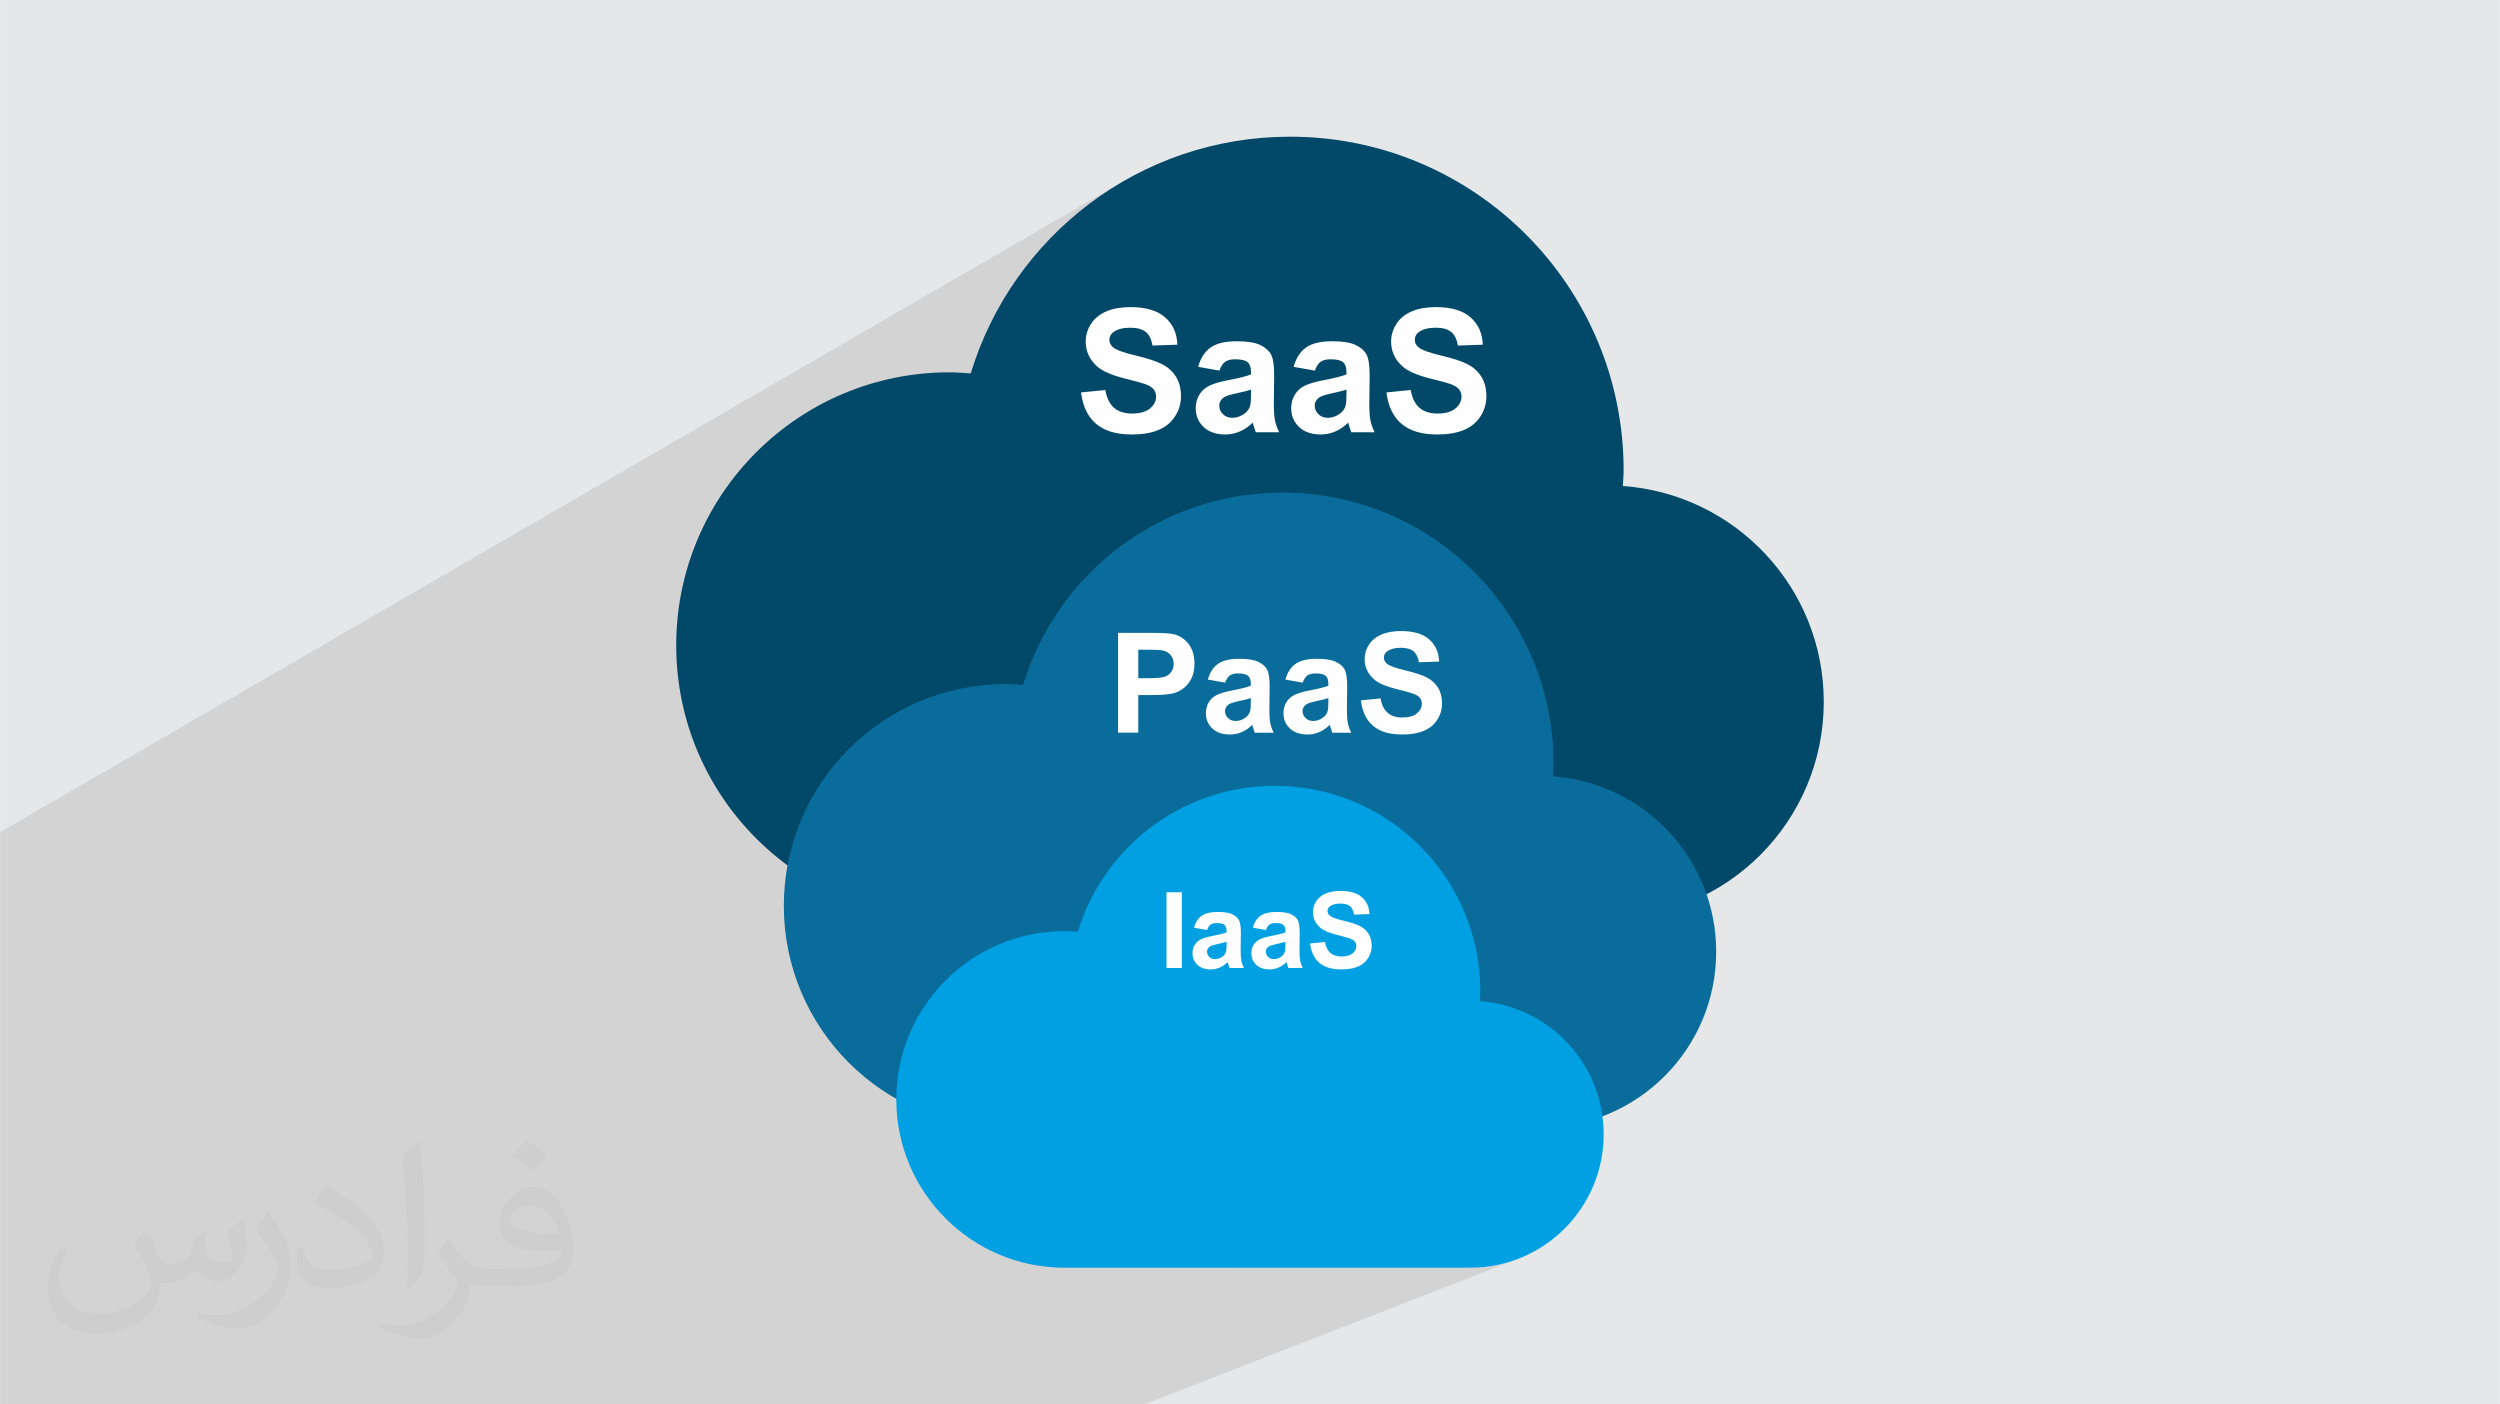 <?xml version="1.0" encoding="UTF-8"?>
<!DOCTYPE svg PUBLIC "-//W3C//DTD SVG 1.0//EN" "http://www.w3.org/TR/2001/REC-SVG-20010904/DTD/svg10.dtd">
<!-- Creator: CorelDRAW -->
<svg xmlns="http://www.w3.org/2000/svg" xml:space="preserve" width="3.708in" height="2.083in" version="1.0" style="shape-rendering:geometricPrecision; text-rendering:geometricPrecision; image-rendering:optimizeQuality; fill-rule:evenodd; clip-rule:evenodd"
viewBox="0 0 3702.73 2080.18"
 xmlns:xlink="http://www.w3.org/1999/xlink"
 xmlns:xodm="http://www.corel.com/coreldraw/odm/2003">
 <defs>
  <style type="text/css">
   <![CDATA[
    .fil0 {fill:#E6E7E8}
    .fil4 {fill:#FEFEFE;fill-rule:nonzero}
    .fil5 {fill:#096C9A;fill-rule:nonzero}
    .fil6 {fill:#00A0E3;fill-rule:nonzero}
    .fil3 {fill:#014869;fill-rule:nonzero}
    .fil2 {fill:#373435;fill-opacity:0.031}
    .fil1 {fill:#2B2A29;fill-opacity:0.102}
   ]]>
  </style>
 </defs>
 <g id="Layer_x0020_1">
  <polygon class="fil0" points="-0,0 3702.73,0 3702.73,2080.18 -0,2080.18 "/>
  <polygon class="fil1" points="411.9,2080.18 405.05,2080.18 394.32,2080.18 386.87,2080.18 383.93,2080.18 375.93,2080.18 373.16,2080.18 367.89,2080.18 357.86,2080.18 346.99,2080.18 345.02,2080.18 341,2080.18 331.73,2080.18 327.15,2080.18 326.6,2080.18 316.27,2080.18 310.24,2080.18 307.22,2080.18 304.41,2080.18 302.13,2080.18 301.61,2080.18 284.4,2080.18 280.62,2080.18 271.38,2080.18 265.99,2080.18 265.98,2080.18 253.75,2080.18 243.01,2080.18 231.06,2080.18 207.6,2080.18 102.12,2080.18 97.12,2080.18 31.77,2080.18 -0,2080.18 -0,2034.22 -0,2034.1 -0,2033.14 -0,2030.32 -0,2022.25 -0,2019.63 -0,2007.54 -0,1996.74 -0,1987.05 -0,1985.74 -0,1981.7 -0,1977.49 -0,1974.9 -0,1972.33 -0,1963.66 -0,1962.61 -0,1953.8 -0,1947.83 -0,1941.94 -0,1940.05 -0,1936.38 -0,1927.04 -0,1926.92 -0,1918.04 -0,1916.81 -0,1914.66 -0,1908.12 -0,1904.59 -0,1902.12 -0,1894.09 -0,1890.74 -0,1880.89 -0,1870.82 -0,1864.76 -0,1815.45 -0,1786.74 -0,1782.23 -0,1739.96 -0,1675.05 -0,1675.02 -0,1673.03 -0,1656.99 -0,1640.65 -0,1624.36 -0,1614.95 -0,1612.44 -0,1612.36 -0,1601.36 -0,1596.61 -0,1589.8 -0,1582.85 -0,1570.64 -0,1563.36 -0,1560.57 -0,1556.42 -0,1553.35 -0,1539.85 -0,1528.97 -0,1528.25 -0,1521.26 -0,1502.23 -0,1494.32 -0,1476.08 -0,1469.09 -0,1462.67 -0,1410.35 -0,1379.95 -0,1362.68 -0,1293.94 -0,1232.59 1662.12,269.41 1645.49,279.55 1629.3,290.32 1613.57,301.7 1598.32,313.68 1583.55,326.23 1569.29,339.34 1555.55,353 1542.35,367.19 1529.71,381.88 1517.65,397.07 1506.17,412.73 1495.31,428.85 1485.07,445.42 1475.47,462.4 1466.53,479.8 1458.26,497.59 1450.69,515.75 1443.83,534.27 1437.69,553.12 1044.47,774.55 1041.37,780.59 1033.27,798.51 1032.33,800.91 1631.57,464.78 1634.95,462.92 1638.54,461.24 1642.33,459.75 1646.32,458.46 1650.49,457.37 1654.86,456.48 1659.41,455.78 1664.17,455.29 1669.11,454.99 1674.26,454.89 1678.46,454.95 1682.53,455.13 1686.47,455.42 1690.27,455.84 1693.95,456.37 1697.49,457.02 1700.91,457.79 1704.18,458.68 1707.33,459.68 1710.35,460.81 1713.23,462.05 1715.98,463.41 1718.6,464.89 1721.08,466.5 1723.43,468.22 1725.66,470.06 1729.72,474.01 1733.27,478.28 1736.3,482.87 1738.82,487.77 1740.83,492.99 1742.33,498.53 1743.32,504.39 1743.79,510.57 1703.79,532.55 1705.53,533.1 1710.25,534.75 1714.54,536.41 1718.39,538.08 1721.8,539.76 1724.92,541.53 1727.87,543.46 1730.64,545.54 1732.76,547.36 1796.4,512.59 1800.25,510.7 1804.5,509.1 1809.14,507.8 1814.18,506.78 1819.62,506.06 1825.45,505.62 1831.67,505.48 1837.32,505.57 1842.59,505.82 1847.5,506.25 1852.03,506.85 1856.2,507.63 1859.99,508.57 1863.41,509.69 1866.46,510.99 1869.2,512.42 1871.73,513.94 1874.06,515.55 1876.17,517.25 1878.08,519.05 1879.77,520.95 1881.25,522.93 1882.52,525.02 1883.61,527.37 1884.55,530.16 1885.35,533.39 1886.01,537.07 1886.4,540.27 1937.79,512.59 1941.65,510.7 1945.9,509.1 1950.54,507.8 1955.58,506.78 1961.02,506.06 1966.84,505.62 1973.06,505.48 1978.71,505.57 1983.99,505.82 1988.89,506.25 1993.43,506.85 1997.59,507.63 2001.39,508.57 2001.81,508.71 2087.31,462.92 2090.9,461.24 2094.7,459.75 2098.68,458.46 2102.86,457.37 2107.22,456.48 2111.78,455.78 2116.53,455.29 2121.48,454.99 2126.62,454.89 2130.83,454.95 2134.89,455.13 2138.83,455.42 2142.64,455.84 2146.31,456.37 2149.86,457.02 2153.27,457.79 2156.55,458.68 2159.7,459.68 2162.71,460.81 2165.6,462.05 2168.35,463.41 2170.97,464.89 2173.45,466.5 2175.8,468.22 2178.02,470.06 2182.09,474.01 2185.63,478.28 2188.67,482.87 2191.19,487.77 2193.2,492.99 2194.69,498.53 2195.68,504.39 2196.16,510.57 2154.99,532.18 2157.89,533.1 2162.62,534.75 2166.9,536.41 2170.75,538.08 2174.17,539.76 2177.29,541.53 2180.23,543.46 2183.01,545.54 2185.6,547.78 2188.03,550.17 2190.28,552.71 2192.35,555.42 2194.25,558.28 2195.95,561.3 2197.42,564.5 2198.67,567.86 2199.69,571.4 2200.48,575.11 2201.05,578.99 2201.38,583.04 2201.5,587.26 2201.36,591.14 2200.96,594.95 2200.28,598.72 2199.33,602.41 2198.11,606.05 2196.62,609.62 2194.85,613.13 2192.81,616.58 2190.52,619.88 2188.01,622.97 2185.27,625.84 2182.32,628.49 2179.13,630.92 2175.73,633.12 2172.09,635.11 1535.16,962.53 1531.98,969.37 1525.83,984.13 1520.25,999.17 1517.36,1008.06 1655.93,937.36 1655.93,977.52 1685.88,962.36 1700.24,962.36 1704.1,962.38 1707.62,962.42 1710.8,962.5 1713.65,962.61 1716.15,962.76 1718.32,962.92 1720.16,963.12 1721.65,963.36 1723.43,963.75 1725.13,964.27 1726.74,964.92 1728.28,965.68 1729.73,966.57 1731.11,967.58 1732.41,968.71 1733.64,969.97 1734.74,971.33 1735.69,972.78 1736.5,974.31 1737.17,975.94 1737.68,977.65 1738.05,979.45 1738.27,981.34 1738.35,983.32 1738.29,984.95 1738.14,986.52 1737.87,988.04 1737.5,989.5 1737.03,990.92 1736.45,992.28 1735.76,993.59 1734.98,994.86 1734.1,996.07 1733.14,997.19 1732.09,998.22 1730.97,999.18 1729.77,1000.05 1728.49,1000.83 1727.13,1001.53 1655.93,1037.11 1655.93,1044.44 1685.88,1029.49 1705.3,1029.49 1710.21,1029.46 1710.49,1029.45 1806.7,981.56 1803.9,983.32 1801.35,985.34 1798.99,987.6 1796.83,990.13 1794.86,992.9 1793.09,995.94 1791.52,999.22 1790.14,1002.77 1788.96,1006.56 1803.6,1009.16 1823.78,999.17 1825.1,998.65 1826.52,998.23 1828.05,997.9 1829.68,997.66 1831.42,997.52 1833.26,997.47 1835.95,997.53 1838.42,997.69 1840.67,997.97 1842.69,998.35 1844.49,998.85 1846.06,999.45 1847.42,1000.16 1848.55,1000.98 1849.49,1001.95 1850.31,1003.06 1851,1004.31 1851.57,1005.71 1852.01,1007.26 1852.33,1008.96 1852.51,1010.8 1852.58,1012.79 1852.58,1015.51 1921.58,981.56 1918.78,983.32 1916.23,985.34 1913.87,987.6 1911.71,990.13 1909.74,992.9 1907.97,995.94 1906.4,999.22 1905.02,1002.77 1903.83,1006.56 1908.14,1007.33 2043.06,941.21 2040.32,942.72 2037.76,944.37 2035.37,946.17 2033.15,948.12 2031.11,950.22 2029.25,952.46 2027.56,954.85 2026.07,957.34 2024.78,959.88 2023.69,962.46 2022.79,965.1 2022.09,967.77 2021.6,970.49 2021.29,973.25 2021.2,976.06 2021.41,980.38 2021.43,980.5 2058.41,962.49 2060.68,961.56 2063.11,960.81 2065.73,960.22 2068.52,959.8 2071.48,959.55 2074.62,959.47 2077.65,959.55 2080.48,959.78 2083.12,960.18 2085.57,960.73 2087.82,961.44 2089.87,962.3 2091.73,963.32 2093.39,964.49 2094.88,965.84 2096.24,967.4 2097.46,969.15 2098.55,971.11 2099.5,973.26 2100.32,975.62 2101,978.18 2101.54,980.95 2131.5,979.92 2055.16,1016.7 2057.26,1017.44 2062.57,1019.07 2068.33,1020.61 2072.76,1021.72 2076.78,1022.75 2080.38,1023.69 2083.56,1024.54 2086.33,1025.31 2088.67,1025.98 2090.6,1026.57 2092.11,1027.08 2093.95,1027.77 2095.65,1028.49 2097.2,1029.24 2098.61,1030.02 2099.88,1030.83 2101.01,1031.67 2101.99,1032.55 2102.82,1033.45 2103.54,1034.4 2104.15,1035.4 2104.68,1036.45 2105.11,1037.54 2105.45,1038.68 2105.69,1039.87 2105.84,1041.11 2105.88,1042.4 2105.77,1044.41 2105.43,1046.35 2104.85,1048.23 2104.05,1050.04 2103.02,1051.79 2101.77,1053.48 2100.29,1055.1 2098.58,1056.65 2096.65,1058.08 2094.5,1059.32 2045.78,1082.49 2046.65,1082.9 2051.83,1084.72 2057.42,1086.13 2063.42,1087.14 2069.82,1087.75 2076.62,1087.95 2081.34,1087.86 2085.86,1087.61 2090.18,1087.19 2094.3,1086.6 2098.23,1085.84 2101.96,1084.91 2105.48,1083.81 2108.81,1082.54 2111.94,1081.11 1627.92,1309.92 1625.56,1313.74 1619.65,1324.21 1614.14,1334.94 1609.04,1345.9 1604.37,1357.1 1603.18,1360.31 1644.76,1360.31 1727.68,1321.62 1727.68,1360.31 1770.5,1360.31 1784.24,1353.98 1781.87,1355.15 1779.73,1356.49 1777.8,1358.01 1776.01,1359.73 1775.52,1360.31 1840.1,1360.31 2300.05,1149.96 2300.05,1149.96 1840.1,1360.31 1857.54,1360.31 1871.4,1353.98 1869.02,1355.15 1866.89,1356.49 1864.96,1358.01 1863.17,1359.73 1862.68,1360.31 1882.56,1360.31 1963.41,1323.5 1961.19,1324.53 1959.11,1325.67 1957.16,1326.93 1955.35,1328.3 1953.67,1329.78 1952.12,1331.37 1950.71,1333.07 1949.43,1334.88 1948.3,1336.78 1947.32,1338.7 1946.49,1340.66 1945.81,1342.66 1945.28,1344.68 1944.9,1346.75 1944.67,1348.84 1944.6,1350.97 1944.72,1353.42 1972.84,1340.68 1974.55,1339.98 1976.41,1339.4 1978.39,1338.96 1980.51,1338.64 1982.75,1338.45 1985.14,1338.38 1987.43,1338.44 1989.58,1338.62 1991.59,1338.92 1993.44,1339.34 1995.15,1339.88 1996.71,1340.53 1998.11,1341.3 1999.37,1342.2 2000.51,1343.22 2001.54,1344.4 2002.46,1345.73 2003.29,1347.22 2004.01,1348.85 2004.63,1350.64 2005.15,1352.59 2005.57,1354.68 2028.29,1353.9 2014.02,1360.31 2380.42,1360.31 2396.93,1359.89 2413.22,1358.65 2429.27,1356.61 2445.07,1353.79 2460.6,1350.21 2475.82,1345.88 2490.73,1340.84 2505.29,1335.1 1726.81,1670.31 1755.32,1670.31 2191.79,1482.92 2191.79,1482.92 1755.32,1670.31 2281.2,1670.31 2294.62,1669.97 2307.85,1668.96 2320.9,1667.3 2333.73,1665.01 2346.35,1662.1 2358.71,1658.59 2370.82,1654.49 2382.66,1649.82 1820.24,1877.72 2177.49,1877.72 2187.67,1877.46 2197.72,1876.69 2207.61,1875.44 2217.35,1873.7 2226.92,1871.49 2236.3,1868.82 2245.49,1865.71 1694.81,2080.18 1659.53,2080.18 1320.58,2080.18 1274.69,2080.18 1089.57,2080.18 800.64,2080.18 800.63,2080.18 774.93,2080.18 719.29,2080.18 560.94,2080.18 544.97,2080.18 501.93,2080.18 479.4,2080.18 461.22,2080.18 447.49,2080.18 442.09,2080.18 421.09,2080.18 419.56,2080.18 "/>
  <path class="fil2" d="M215.96 1821.93c7.07,10.71 11.65,21.01 16.13,32.45 3.33,6.66 5.09,18.93 20.7,18.93 4.57,0 11.13,-1.35 16.95,-4.57 6.55,-3.44 11.54,-8.64 14.15,-16.53l6.24 -21.01 15.19 -7.49 1.04 1.04c-2.08,7.91 -2.59,15.5 -2.59,21.43 0,17.57 15.19,24.23 27.25,24.23 7.07,0 13.42,-3.44 13.42,-9.89 0,-8.32 -3.53,-22.47 -8.12,-35.16 7.07,-7.07 14.15,-14.15 22.26,-19.87l1.25 0.63c3.53,14.98 5.51,29.75 5.51,39.63 0,9.67 -4.27,20.39 -7.8,27.36 -7.28,13.73 -20.18,24.65 -35.78,24.65 -11.85,0 -25.06,-5.93 -34.12,-16.95l-0.52 0c-8.53,10.61 -21.74,20.18 -42.86,20.18l-6.55 0c-1.04,13.94 -4.05,23.81 -8.64,32.66 -12.58,24.54 -49.92,41.92 -85.08,41.92 -48.89,0 -73.43,-28.19 -73.43,-65.73 0,-23.19 7.59,-44.72 19.24,-60.01l9.56 3.95c-7.28,13.94 -12.17,27.04 -12.17,39.94 0,35.16 28.61,51.9 61.58,51.9 30.58,0 68.44,-19.45 75.31,-42.02 -2.59,-24.65 -11.85,-36.19 -26,-58.66 4.27,-7.49 9.78,-14.98 16.64,-22.98l1.25 0 0 0 0 0 -0.01 -0.04zm563.83 -132.3c10.3,6.45 20.39,14.04 30.27,22.78 -5.51,7.8 -12.38,14.88 -20.91,21.12 -9.89,-8.01 -19.76,-14.88 -29.86,-22.16 6.86,-7.7 13.63,-15.08 20.49,-21.74l0 0 0 0 0 0 0 0 0 0 0.01 0zm5.3 96.11c-16.64,0 -30.27,10.92 -30.27,19.03 0,17.38 33.28,22.78 73.12,22.56 -4.99,-20.39 -22.47,-41.61 -42.86,-41.61l0 0.01zm-37.35 92.99c21.64,0 40.57,-0.63 55.02,-4.27 16.13,-4.05 29.75,-12.17 29.75,-17.78 0,-1.46 0,-3.22 -0.52,-4.68 -9.05,0.83 -19.45,0.83 -28.5,0.83 -29.33,0 -51.79,-6.66 -60.64,-23.09 -2.19,-4.57 -3.74,-9.67 -3.74,-15.5 0,-15.92 6.86,-31.41 18.93,-42.13 10.08,-8.84 21.22,-14.35 32.55,-14.35 20.49,0 36.81,16.44 48.26,42.34 6.24,14.15 10.5,30.47 10.5,51.07 0,13.73 -3.74,25.27 -12.27,33.8 -15.92,15.4 -45.24,21.22 -90.17,21.22l-20.39 0 0 0 -5.3 0c-11.13,0 -19.14,-1.98 -25.48,-6.86l-1.04 0c0.31,2.59 0.52,5.09 0.52,7.49 0,10.08 -3.33,22.98 -10.08,33.28 -19.97,29.64 -41.61,42.53 -60.33,42.53 -18.93,0 -42.13,-7.28 -63.03,-16.75l3.74 -7.28c6.76,2.81 16.13,4.68 29.02,4.68 33.8,0 78.21,-32.45 83.72,-64.17 -1.25,-2.59 -3.53,-6.03 -6.76,-9.67 -9.89,-11.75 -16.13,-21.53 -21.95,-31.82 4.99,-9.89 9.56,-17.78 13.83,-24.96l1.77 -0.21c14.46,29.44 27.56,46.28 56.78,46.28l4.57 0 0 0 21.22 0 0 0 0 0 0 0 0 0 0 0 0.04 0zm-146.45 31.1c2.5,-13.52 2.7,-28.7 2.7,-42.86l0 -21.01c0,-39.21 -4.99,-96.2 -9.05,-133.34 7.07,-7.59 16.95,-16.53 24.75,-22.56l2.29 0.63c5.3,46.7 6.55,100.79 6.55,150.81 0,13.11 -0.52,25.9 -1.77,35.26 -0.73,11.85 -7.59,20.8 -22.26,34.53l-3.22 -1.46zm-150.71 -61.89c0.73,18.41 9.78,32.87 41.4,32.87 19.66,0 36.3,-5.09 54.71,-13.83 3.33,-1.46 5.09,-3.44 5.09,-5.09 0,-11.54 -8.84,-26.83 -23.71,-40.77 -14.46,-13.11 -33.6,-24.65 -51.48,-32.35 -6.14,-2.59 -8.12,-5.3 -8.12,-7.91 0,-5.3 7.07,-16.44 12.9,-24.44l1.98 -0.21c20.49,10.71 43.38,26.63 60.33,44.3 15.4,16.33 24.96,32.87 24.96,50.86 0,13.31 -4.05,25.79 -10.61,37.44 -22.47,11.33 -46.39,19.97 -70.1,19.97 -28.81,0 -48.47,-13.52 -48.47,-45.24 0,-3.44 0,-8.73 1.25,-15.61l9.89 0 0 0 0 0 0 0 0 0 0 0 -0.01 0zm-52.11 -52.32l17.89 28.92c6.55,10.71 12.69,22.37 12.69,40.77l0 23.5c0,19.03 -12.17,39.42 -31.82,59.6 -15.4,13.63 -29.02,19.45 -41.61,19.45 -18.72,0 -40.15,-5.82 -64.9,-16.44l2.81 -7.28c7.8,2.08 16.84,3.84 27.98,3.84 35.58,-0.21 71.97,-26.21 88.61,-57.93 1.98,-3.64 2.7,-7.07 2.7,-9.47 0,-3.64 -1.98,-7.7 -3.53,-11.33 -9.05,-17.05 -19.14,-32.66 -30.27,-47.12 5.82,-9.16 11.65,-17.99 17.99,-26.73l1.46 0.21 0 0 0 0 0 0 0 0 0 0 -0.01 0z"/>
  <g id="_2512693601296">
   <path class="fil3" d="M2403.61 719.86c0.36,-7.74 1.17,-15.36 1.17,-23.18 0,-272.95 -221.27,-494.22 -494.22,-494.22 -223,0 -411.35,147.75 -472.87,350.66 -10.53,-0.82 -21.07,-1.6 -31.81,-1.6 -223.34,0 -404.4,181.06 -404.4,404.4 0,223.34 181.06,404.4 404.4,404.4l974.53 -0c177.18,0 320.81,-143.64 320.81,-320.81 0,-169.35 -131.31,-307.72 -297.62,-319.64l-0 0z"/>
   <path class="fil4" d="M1601.17 581.24l35.85 -3.56c2.16,11.99 6.48,20.76 13.05,26.4 6.57,5.63 15.43,8.43 26.57,8.43 11.78,0 20.68,-2.5 26.65,-7.5 5.98,-5 8.98,-10.85 8.98,-17.54 0,-4.32 -1.27,-7.96 -3.77,-11.01 -2.5,-3.01 -6.91,-5.64 -13.18,-7.84 -4.28,-1.53 -14.02,-4.16 -29.28,-7.97 -19.62,-4.91 -33.39,-10.93 -41.31,-18.09 -11.14,-10.04 -16.7,-22.29 -16.7,-36.74 0,-9.28 2.63,-18.01 7.84,-26.11 5.26,-8.09 12.8,-14.23 22.67,-18.47 9.87,-4.24 21.73,-6.35 35.72,-6.35 22.76,0 39.92,5.04 51.4,15.17 11.53,10.13 17.54,23.6 18.14,40.51l-36.87 1.27c-1.57,-9.41 -4.92,-16.14 -10.04,-20.26 -5.13,-4.11 -12.84,-6.18 -23.09,-6.18 -10.59,0 -18.9,2.2 -24.88,6.61 -3.85,2.84 -5.8,6.61 -5.8,11.36 0,4.32 1.82,8.01 5.46,11.06 4.62,3.94 15.85,8.01 33.69,12.25 17.84,4.19 31.02,8.6 39.53,13.09 8.56,4.54 15.26,10.68 20.09,18.52 4.83,7.84 7.24,17.5 7.24,28.98 0,10.43 -2.89,20.21 -8.69,29.32 -5.81,9.11 -13.98,15.89 -24.58,20.3 -10.59,4.45 -23.81,6.66 -39.62,6.66 -23.01,0 -40.68,-5.3 -53.01,-15.93 -12.33,-10.59 -19.66,-26.06 -22.08,-46.36zm204.91 -32.29l-31.52 -5.59c3.56,-12.88 9.7,-22.41 18.39,-28.6 8.68,-6.19 21.61,-9.28 38.72,-9.28 15.55,0 27.16,1.82 34.79,5.51 7.59,3.68 12.96,8.35 16.06,14.03 3.09,5.68 4.66,16.05 4.66,31.22l-0.51 40.68c0,11.57 0.55,20.13 1.65,25.63 1.1,5.51 3.18,11.4 6.23,17.67l-34.58 0c-0.89,-2.29 -2.03,-5.68 -3.35,-10.17 -0.55,-2.08 -0.98,-3.43 -1.23,-4.06 -5.93,5.85 -12.28,10.21 -19.07,13.13 -6.78,2.92 -13.98,4.41 -21.65,4.41 -13.51,0 -24.19,-3.69 -31.99,-11.06 -7.8,-7.33 -11.69,-16.65 -11.69,-27.92 0,-7.41 1.78,-14.07 5.34,-19.91 3.56,-5.81 8.52,-10.3 14.96,-13.39 6.4,-3.09 15.64,-5.81 27.71,-8.14 16.27,-3.05 27.58,-5.93 33.85,-8.56l0 -3.51c0,-6.78 -1.65,-11.61 -4.96,-14.54 -3.35,-2.88 -9.62,-4.32 -18.81,-4.32 -6.23,0 -11.06,1.23 -14.53,3.73 -3.52,2.46 -6.31,6.82 -8.48,13.05zm46.78 28.22c-4.45,1.48 -11.53,3.26 -21.23,5.34 -9.66,2.08 -16.02,4.11 -18.98,6.06 -4.54,3.26 -6.82,7.33 -6.82,12.28 0,4.92 1.82,9.11 5.46,12.67 3.64,3.56 8.26,5.34 13.9,5.34 6.27,0 12.28,-2.08 18.01,-6.18 4.19,-3.18 6.99,-6.99 8.3,-11.57 0.89,-2.96 1.36,-8.64 1.36,-16.99l0 -6.95zm94.62 -28.22l-31.52 -5.59c3.56,-12.88 9.7,-22.41 18.39,-28.6 8.68,-6.19 21.61,-9.28 38.72,-9.28 15.55,0 27.16,1.82 34.79,5.51 7.59,3.68 12.96,8.35 16.06,14.03 3.09,5.68 4.66,16.05 4.66,31.22l-0.51 40.68c0,11.57 0.55,20.13 1.65,25.63 1.1,5.51 3.18,11.4 6.23,17.67l-34.58 0c-0.89,-2.29 -2.03,-5.68 -3.35,-10.17 -0.55,-2.08 -0.98,-3.43 -1.23,-4.06 -5.93,5.85 -12.29,10.21 -19.07,13.13 -6.78,2.92 -13.98,4.41 -21.65,4.41 -13.51,0 -24.19,-3.69 -31.99,-11.06 -7.8,-7.33 -11.69,-16.65 -11.69,-27.92 0,-7.41 1.78,-14.07 5.33,-19.91 3.56,-5.81 8.52,-10.3 14.96,-13.39 6.4,-3.09 15.64,-5.81 27.71,-8.14 16.27,-3.05 27.58,-5.93 33.85,-8.56l0 -3.51c0,-6.78 -1.65,-11.61 -4.96,-14.54 -3.35,-2.88 -9.62,-4.32 -18.81,-4.32 -6.23,0 -11.06,1.23 -14.53,3.73 -3.52,2.46 -6.31,6.82 -8.48,13.05zm46.78 28.22c-4.45,1.48 -11.53,3.26 -21.23,5.34 -9.66,2.08 -16.02,4.11 -18.98,6.06 -4.54,3.26 -6.82,7.33 -6.82,12.28 0,4.92 1.82,9.11 5.46,12.67 3.64,3.56 8.26,5.34 13.9,5.34 6.27,0 12.28,-2.08 18.01,-6.18 4.19,-3.18 6.99,-6.99 8.3,-11.57 0.89,-2.96 1.36,-8.64 1.36,-16.99l0 -6.95zm59.28 4.07l35.85 -3.56c2.16,11.99 6.48,20.76 13.05,26.4 6.57,5.63 15.43,8.43 26.57,8.43 11.78,0 20.68,-2.5 26.65,-7.5 5.98,-5 8.98,-10.85 8.98,-17.54 0,-4.32 -1.27,-7.96 -3.77,-11.01 -2.5,-3.01 -6.91,-5.64 -13.18,-7.84 -4.28,-1.53 -14.03,-4.16 -29.28,-7.97 -19.62,-4.91 -33.39,-10.93 -41.31,-18.09 -11.14,-10.04 -16.7,-22.29 -16.7,-36.74 0,-9.28 2.63,-18.01 7.84,-26.11 5.25,-8.09 12.8,-14.23 22.67,-18.47 9.87,-4.24 21.74,-6.35 35.72,-6.35 22.76,0 39.92,5.04 51.4,15.17 11.53,10.13 17.54,23.6 18.13,40.51l-36.86 1.27c-1.57,-9.41 -4.92,-16.14 -10.04,-20.26 -5.13,-4.11 -12.84,-6.18 -23.09,-6.18 -10.59,0 -18.9,2.2 -24.87,6.61 -3.85,2.84 -5.8,6.61 -5.8,11.36 0,4.32 1.82,8.01 5.46,11.06 4.62,3.94 15.85,8.01 33.69,12.25 17.84,4.19 31.02,8.6 39.53,13.09 8.56,4.54 15.25,10.68 20.08,18.52 4.83,7.84 7.25,17.5 7.25,28.98 0,10.43 -2.89,20.21 -8.69,29.32 -5.81,9.11 -13.98,15.89 -24.58,20.3 -10.59,4.45 -23.81,6.66 -39.62,6.66 -23.01,0 -40.68,-5.3 -53.01,-15.93 -12.33,-10.59 -19.66,-26.06 -22.08,-46.36z"/>
   <path class="fil5" d="M2300.05 1149.96c0.29,-6.29 0.95,-12.48 0.95,-18.84 0,-221.76 -179.77,-401.53 -401.53,-401.53 -181.18,0 -334.21,120.05 -384.19,284.9 -8.55,-0.67 -17.12,-1.31 -25.84,-1.31 -181.45,0 -328.56,147.1 -328.56,328.56 0,181.45 147.1,328.56 328.56,328.56l791.78 -0c143.96,0 260.65,-116.7 260.65,-260.65 0,-137.59 -106.68,-250.01 -241.8,-259.7l-0 0z"/>
   <path class="fil4" d="M1655.93 1085.26l0 -147.89 47.88 0c18.15,0 29.95,0.73 35.46,2.21 8.47,2.24 15.56,7.06 21.27,14.49 5.71,7.44 8.57,17.04 8.57,28.81 0,9.09 -1.65,16.7 -4.92,22.89 -3.31,6.2 -7.47,11.05 -12.53,14.6 -5.06,3.51 -10.22,5.85 -15.46,6.99 -7.12,1.42 -17.42,2.14 -30.91,2.14l-19.42 0 0 55.77 -29.95 0zm29.95 -122.9l0 42.14 16.28 0c11.74,0 19.56,-0.79 23.51,-2.34 3.96,-1.55 7.06,-3.96 9.3,-7.3 2.24,-3.3 3.37,-7.13 3.37,-11.53 0,-5.4 -1.58,-9.84 -4.71,-13.35 -3.17,-3.51 -7.13,-5.72 -11.98,-6.61 -3.55,-0.65 -10.67,-0.99 -21.41,-0.99l-14.36 0zm128.68 48.75l-25.61 -4.54c2.89,-10.46 7.88,-18.21 14.94,-23.24 7.06,-5.02 17.56,-7.54 31.47,-7.54 12.63,0 22.07,1.48 28.26,4.47 6.16,3 10.54,6.78 13.05,11.4 2.51,4.62 3.79,13.05 3.79,25.37l-0.41 33.05c0,9.4 0.45,16.35 1.34,20.83 0.9,4.48 2.58,9.26 5.06,14.36l-28.1 0c-0.72,-1.86 -1.65,-4.61 -2.72,-8.26 -0.45,-1.69 -0.79,-2.79 -1,-3.31 -4.82,4.75 -9.98,8.29 -15.49,10.67 -5.51,2.37 -11.36,3.58 -17.59,3.58 -10.98,0 -19.66,-3 -25.99,-8.99 -6.33,-5.96 -9.5,-13.53 -9.5,-22.69 0,-6.03 1.45,-11.43 4.34,-16.18 2.89,-4.72 6.92,-8.37 12.15,-10.88 5.2,-2.52 12.7,-4.72 22.52,-6.61 13.22,-2.48 22.41,-4.82 27.51,-6.95l0 -2.86c0,-5.51 -1.34,-9.43 -4.03,-11.81 -2.72,-2.34 -7.81,-3.51 -15.28,-3.51 -5.06,0 -8.99,1 -11.81,3.03 -2.86,2 -5.13,5.54 -6.89,10.6zm38.01 22.93c-3.62,1.21 -9.36,2.65 -17.25,4.34 -7.85,1.69 -13.01,3.34 -15.42,4.92 -3.68,2.65 -5.54,5.96 -5.54,9.98 0,3.99 1.48,7.4 4.44,10.29 2.96,2.89 6.71,4.34 11.29,4.34 5.09,0 9.98,-1.69 14.63,-5.03 3.41,-2.58 5.68,-5.68 6.75,-9.4 0.72,-2.41 1.1,-7.02 1.1,-13.81l0 -5.64zm76.87 -22.93l-25.61 -4.54c2.89,-10.46 7.89,-18.21 14.94,-23.24 7.06,-5.02 17.56,-7.54 31.46,-7.54 12.64,0 22.07,1.48 28.26,4.47 6.16,3 10.54,6.78 13.05,11.4 2.51,4.62 3.79,13.05 3.79,25.37l-0.41 33.05c0,9.4 0.45,16.35 1.34,20.83 0.9,4.48 2.58,9.26 5.06,14.36l-28.09 0c-0.72,-1.86 -1.65,-4.61 -2.72,-8.26 -0.45,-1.69 -0.79,-2.79 -1,-3.31 -4.82,4.75 -9.98,8.29 -15.49,10.67 -5.51,2.37 -11.36,3.58 -17.59,3.58 -10.98,0 -19.66,-3 -25.99,-8.99 -6.34,-5.96 -9.5,-13.53 -9.5,-22.69 0,-6.03 1.44,-11.43 4.34,-16.18 2.89,-4.72 6.92,-8.37 12.15,-10.88 5.2,-2.52 12.7,-4.72 22.51,-6.61 13.22,-2.48 22.41,-4.82 27.51,-6.95l0 -2.86c0,-5.51 -1.34,-9.43 -4.03,-11.81 -2.72,-2.34 -7.81,-3.51 -15.28,-3.51 -5.06,0 -8.99,1 -11.8,3.03 -2.86,2 -5.13,5.54 -6.89,10.6zm38.01 22.93c-3.61,1.21 -9.36,2.65 -17.25,4.34 -7.85,1.69 -13.01,3.34 -15.43,4.92 -3.68,2.65 -5.54,5.96 -5.54,9.98 0,3.99 1.48,7.4 4.44,10.29 2.96,2.89 6.71,4.34 11.29,4.34 5.09,0 9.98,-1.69 14.63,-5.03 3.41,-2.58 5.68,-5.68 6.75,-9.4 0.72,-2.41 1.1,-7.02 1.1,-13.81l0 -5.64zm48.16 3.31l29.13 -2.89c1.75,9.74 5.27,16.87 10.6,21.44 5.33,4.58 12.53,6.85 21.59,6.85 9.57,0 16.8,-2.03 21.65,-6.09 4.85,-4.06 7.3,-8.81 7.3,-14.25 0,-3.51 -1.03,-6.47 -3.06,-8.95 -2.03,-2.45 -5.61,-4.58 -10.71,-6.37 -3.48,-1.24 -11.4,-3.37 -23.79,-6.47 -15.94,-3.99 -27.13,-8.88 -33.57,-14.7 -9.05,-8.16 -13.56,-18.11 -13.56,-29.85 0,-7.54 2.13,-14.63 6.37,-21.21 4.27,-6.58 10.4,-11.57 18.42,-15.01 8.02,-3.44 17.66,-5.16 29.02,-5.16 18.49,0 32.43,4.1 41.76,12.32 9.37,8.23 14.25,19.18 14.74,32.91l-29.95 1.03c-1.27,-7.64 -3.99,-13.11 -8.16,-16.46 -4.17,-3.34 -10.43,-5.02 -18.76,-5.02 -8.61,0 -15.35,1.79 -20.21,5.37 -3.13,2.31 -4.72,5.37 -4.72,9.23 0,3.51 1.48,6.51 4.44,8.98 3.75,3.2 12.87,6.51 27.37,9.95 14.49,3.4 25.2,6.99 32.12,10.64 6.95,3.68 12.39,8.68 16.32,15.04 3.92,6.37 5.88,14.22 5.88,23.55 0,8.47 -2.34,16.42 -7.06,23.82 -4.71,7.4 -11.36,12.91 -19.97,16.49 -8.61,3.61 -19.34,5.41 -32.19,5.41 -18.69,0 -33.05,-4.3 -43.07,-12.94 -10.02,-8.61 -15.97,-21.17 -17.93,-37.66z"/>
   <path class="fil6" d="M2191.79 1482.92c0.22,-4.77 0.72,-9.47 0.72,-14.29 0,-168.26 -136.4,-304.65 -304.66,-304.65 -137.47,0 -253.57,91.08 -291.5,216.16 -6.49,-0.51 -12.99,-0.99 -19.61,-0.99 -137.67,0 -249.28,111.61 -249.28,249.28 0,137.68 111.61,249.29 249.28,249.29l600.74 -0c109.22,0 197.76,-88.54 197.76,-197.76 0,-104.39 -80.94,-189.69 -183.46,-197.04l0 0z"/>
   <path class="fil4" d="M1727.68 1433.83l0 -112.21 22.73 0 0 112.21 -22.73 0zm60.15 -56.26l-19.43 -3.45c2.19,-7.94 5.98,-13.82 11.34,-17.63 5.35,-3.81 13.32,-5.72 23.87,-5.72 9.59,0 16.75,1.12 21.45,3.4 4.67,2.27 7.99,5.14 9.9,8.64 1.91,3.5 2.87,9.9 2.87,19.25l-0.31 25.08c0,7.13 0.34,12.41 1.02,15.8 0.68,3.4 1.96,7.03 3.84,10.89l-21.31 0c-0.55,-1.41 -1.25,-3.5 -2.06,-6.27 -0.34,-1.28 -0.6,-2.11 -0.75,-2.5 -3.66,3.6 -7.58,6.29 -11.76,8.1 -4.18,1.8 -8.62,2.72 -13.35,2.72 -8.33,0 -14.91,-2.27 -19.72,-6.82 -4.81,-4.52 -7.21,-10.26 -7.21,-17.21 0,-4.57 1.09,-8.67 3.29,-12.27 2.19,-3.58 5.25,-6.35 9.22,-8.26 3.95,-1.91 9.64,-3.58 17.08,-5.02 10.03,-1.88 17,-3.66 20.87,-5.28l0 -2.17c0,-4.17 -1.02,-7.15 -3.06,-8.95 -2.06,-1.78 -5.93,-2.67 -11.6,-2.67 -3.84,0 -6.82,0.76 -8.96,2.3 -2.17,1.51 -3.89,4.2 -5.22,8.04zm28.84 17.39c-2.74,0.92 -7.1,2.01 -13.09,3.29 -5.96,1.28 -9.87,2.53 -11.7,3.73 -2.79,2.01 -4.2,4.52 -4.2,7.58 0,3.03 1.12,5.61 3.37,7.81 2.24,2.19 5.09,3.29 8.57,3.29 3.87,0 7.58,-1.28 11.1,-3.82 2.58,-1.96 4.31,-4.31 5.12,-7.13 0.55,-1.83 0.84,-5.33 0.84,-10.47l0 -4.28zm58.33 -17.39l-19.44 -3.45c2.19,-7.94 5.98,-13.82 11.34,-17.63 5.35,-3.81 13.32,-5.72 23.87,-5.72 9.59,0 16.74,1.12 21.44,3.4 4.67,2.27 7.99,5.14 9.9,8.64 1.91,3.5 2.87,9.9 2.87,19.25l-0.31 25.08c0,7.13 0.34,12.41 1.02,15.8 0.68,3.4 1.96,7.03 3.84,10.89l-21.32 0c-0.55,-1.41 -1.25,-3.5 -2.06,-6.27 -0.34,-1.28 -0.6,-2.11 -0.75,-2.5 -3.66,3.6 -7.58,6.29 -11.75,8.1 -4.18,1.8 -8.62,2.72 -13.35,2.72 -8.33,0 -14.91,-2.27 -19.72,-6.82 -4.8,-4.52 -7.21,-10.26 -7.21,-17.21 0,-4.57 1.1,-8.67 3.29,-12.27 2.19,-3.58 5.25,-6.35 9.22,-8.26 3.94,-1.91 9.64,-3.58 17.08,-5.02 10.03,-1.88 17.01,-3.66 20.87,-5.28l0 -2.17c0,-4.17 -1.02,-7.15 -3.05,-8.95 -2.06,-1.78 -5.93,-2.67 -11.6,-2.67 -3.84,0 -6.82,0.76 -8.95,2.3 -2.17,1.51 -3.9,4.2 -5.22,8.04zm28.83 17.39c-2.74,0.92 -7.1,2.01 -13.09,3.29 -5.95,1.28 -9.87,2.53 -11.7,3.73 -2.79,2.01 -4.2,4.52 -4.2,7.58 0,3.03 1.12,5.61 3.37,7.81 2.24,2.19 5.09,3.29 8.57,3.29 3.87,0 7.58,-1.28 11.1,-3.82 2.59,-1.96 4.31,-4.31 5.12,-7.13 0.55,-1.83 0.84,-5.33 0.84,-10.47l0 -4.28zm36.54 2.51l22.1 -2.19c1.33,7.39 3.99,12.8 8.05,16.27 4.05,3.47 9.51,5.2 16.38,5.2 7.26,0 12.74,-1.54 16.43,-4.62 3.68,-3.08 5.53,-6.69 5.53,-10.81 0,-2.67 -0.78,-4.91 -2.32,-6.79 -1.54,-1.86 -4.26,-3.48 -8.13,-4.83 -2.63,-0.94 -8.64,-2.56 -18.04,-4.91 -12.1,-3.03 -20.58,-6.74 -25.47,-11.16 -6.87,-6.19 -10.29,-13.74 -10.29,-22.64 0,-5.72 1.62,-11.1 4.83,-16.09 3.24,-4.99 7.89,-8.78 13.97,-11.39 6.09,-2.61 13.4,-3.92 22.02,-3.92 14.02,0 24.6,3.11 31.68,9.35 7.1,6.24 10.81,14.55 11.18,24.97l-22.72 0.78c-0.97,-5.79 -3.03,-9.95 -6.19,-12.49 -3.16,-2.53 -7.92,-3.81 -14.24,-3.81 -6.53,0 -11.65,1.36 -15.33,4.08 -2.38,1.75 -3.58,4.08 -3.58,7 0,2.66 1.12,4.93 3.37,6.82 2.85,2.43 9.77,4.94 20.76,7.55 11,2.59 19.12,5.3 24.37,8.07 5.28,2.79 9.41,6.58 12.38,11.41 2.98,4.83 4.47,10.79 4.47,17.87 0,6.42 -1.78,12.46 -5.35,18.07 -3.58,5.62 -8.62,9.79 -15.15,12.51 -6.53,2.74 -14.68,4.1 -24.42,4.1 -14.18,0 -25.07,-3.27 -32.67,-9.82 -7.6,-6.53 -12.12,-16.06 -13.61,-28.57z"/>
  </g>
 </g>
</svg>

